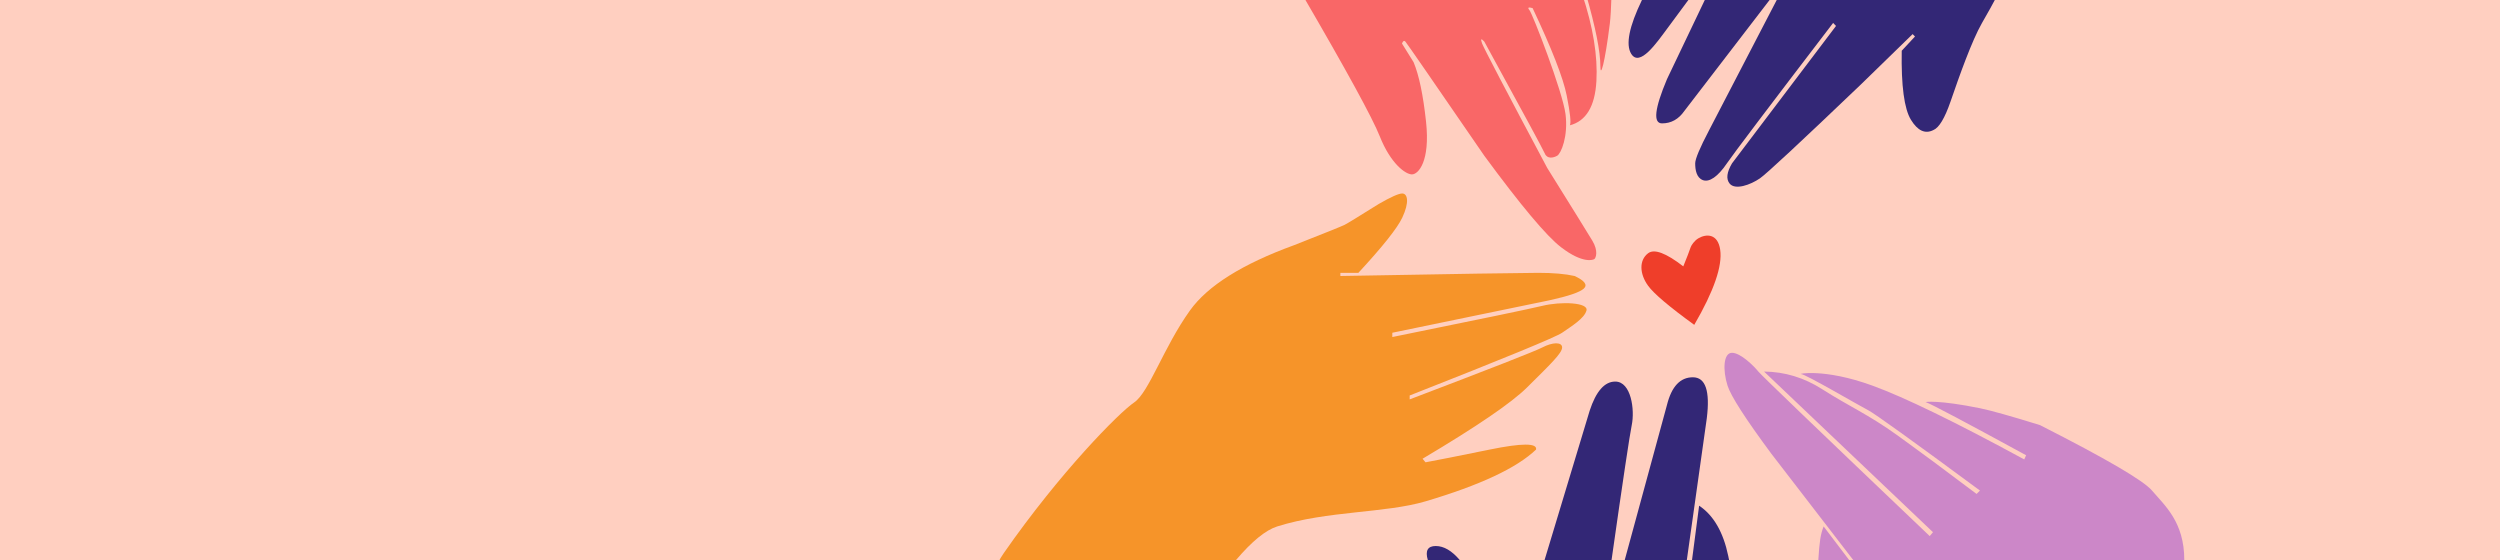 <?xml version="1.0" encoding="UTF-8"?>
<svg width="1250px" height="280px" viewBox="0 0 1250 280" version="1.1" xmlns="http://www.w3.org/2000/svg" xmlns:xlink="http://www.w3.org/1999/xlink">
    <title>Artboard Copy 34</title>
    <g id="Artboard-Copy-34" stroke="none" stroke-width="1" fill="none" fill-rule="evenodd">
        <rect fill="#FFCFC0" x="0" y="0" width="1250" height="280"></rect>
        <g id="Group-2" transform="translate(497.346, -3)">
            <g id="Group">
                <path d="M153.633,-1.13686838e-13 C175.928,38.261 188.895,61.976 192.534,71.145 C197.993,84.899 205.449,90.2 208.618,90.2 C211.786,90.2 217.831,83.793 215.671,63.799 C214.231,50.469 212.157,40.569 209.45,34.1 L203.638,24.754 C204.152,23.453 204.716,23.127 205.33,23.778 C205.944,24.429 219.098,43.457 244.792,80.862 C263.14,105.808 275.935,121.06 283.175,126.616 C294.037,134.951 299.298,133.022 299.907,132.47 C300.517,131.917 302.008,128.619 298.782,123.267 C296.632,119.698 289.127,107.599 276.267,86.969 C255.451,47.892 244.597,27.154 243.706,24.754 C242.815,22.355 243.177,22.029 244.792,23.778 C264.168,59.199 274.258,77.86 275.061,79.759 C276.267,82.608 279.344,81.966 281.26,80.862 C283.175,79.759 286.831,71.188 285.407,60.02 C283.984,48.853 268.925,9.855 267.34,7.995 C266.284,6.755 266.826,6.444 268.966,7.062 C278.587,27.452 284.265,42.006 285.999,50.723 C287.734,59.44 288.265,64.418 287.593,65.656 C295.72,63.524 300.141,56.174 300.856,43.606 C301.571,31.038 299.196,16.503 293.729,-1.13686838e-13 L295.644,-1.13686838e-13 C300.441,16.725 302.84,28.768 302.84,36.13 C302.84,42.165 305.067,34.837 307.572,14.782 C307.939,11.846 308.225,6.918 308.429,-1.13686838e-13 L153.633,-1.13686838e-13 Z" id="Path-46" fill="#F96767"></path>
                <path d="M323.628,3 C317.21,16.29 315.416,25.251 318.245,29.882 C322.488,36.828 331.09,24.232 336.154,17.436 C339.53,12.906 343.089,8.094 346.831,3 L323.628,3 Z" id="Path-47" fill="#332776"></path>
                <path d="M355.048,3 L387.441,3 L344.831,58.479 C341.949,62.62 338.228,64.69 333.67,64.69 C329.112,64.69 329.94,57.313 336.154,42.558 L355.048,3 Z" id="Path-48" fill="#332776"></path>
                <path d="M391.021,3 L357.239,68.046 C352.581,76.919 350.251,82.461 350.251,84.672 C350.251,87.988 350.897,91.827 354.068,93.052 C357.239,94.277 361.58,91.378 366.108,84.672 C369.127,80.201 386.828,56.799 419.213,14.467 L420.665,15.968 L368.665,84.672 C366.033,89.126 365.628,92.489 367.45,94.761 C370.184,98.168 377.786,95.495 382.614,92.18 C385.832,89.971 402.644,74.339 433.048,45.284 L458.967,20.054 L460.155,21.251 L453.518,28.371 C453.223,45.898 454.76,57.407 458.127,62.898 C461.494,68.389 465.219,70.105 469.3,68.046 C472.158,66.913 475.047,62.109 477.969,53.632 C482.352,40.916 488.543,23.405 493.664,14.467 C497.078,8.509 499.209,4.687 500.055,3 L391.021,3 Z" id="Path-49" fill="#332776"></path>
                <path d="M120.669,283 C128.634,273.628 135.498,268.034 141.26,266.219 C166.337,258.32 195.189,259.651 215.412,253.668 C242.606,245.623 261.024,236.999 270.667,227.797 C271.41,224.483 263.668,224.483 247.441,227.797 C231.214,231.111 220.538,233.229 215.412,234.151 L213.934,232.371 C240.991,216.305 258.398,204.427 266.158,196.737 C277.797,185.201 283.713,179.585 283.713,176.734 C283.713,173.882 278.898,174.051 273.794,176.734 C270.391,178.523 248.289,187.178 207.488,202.698 L207.488,200.743 C255.171,182.006 280.58,171.549 283.713,169.372 C288.413,166.106 294.849,162.227 295.894,158.233 C296.939,154.239 283.329,153.615 273.794,155.924 C267.437,157.463 242.443,162.66 198.812,171.515 L198.812,169.372 L277.434,153.136 C286.913,151.052 292.629,149.096 294.584,147.267 C296.539,145.439 294.999,143.35 289.964,141 C285.367,139.947 279.288,139.42 271.725,139.42 C264.163,139.42 231.2,139.947 172.837,141 L172.837,139.42 L181.847,139.42 C193.984,126.288 201.292,117.102 203.77,111.863 C207.488,104.004 206.43,99.74 203.77,99.74 C201.997,99.74 198.071,101.494 191.992,105.003 C182.066,111.221 176.392,114.69 174.97,115.411 C173.548,116.132 165.109,119.529 149.654,125.602 C123.807,135.022 106.469,145.899 97.639,158.233 C84.393,176.734 77.151,199.223 69.689,204.254 C62.227,209.286 32.657,239.175 4.577,279.504 C-14.142,306.39 24.555,307.555 120.669,283 Z" id="Path-50" fill="#F69429"></path>
                <path d="M274.944,283 L297.484,208.367 C300.674,198.645 304.939,193.783 310.279,193.783 C318.288,193.783 320.089,208.024 318.539,215.477 C317.506,220.446 314.136,242.954 308.429,283 L274.944,283 Z" id="Path-52" fill="#332776"></path>
                <path d="M315.024,283 L336.154,205.426 C338.454,196.237 342.765,191.642 349.088,191.642 C355.411,191.642 357.735,198.449 356.061,212.062 L346.07,283 L315.024,283 Z" id="Path-53" fill="#332776"></path>
                <path d="M429.264,283 L388.301,229.829 C375.365,212.368 368.07,201.022 366.415,195.79 C363.933,187.942 364.369,179.402 368.642,179.402 C372.916,179.402 379.525,185.915 381.831,188.779 C383.369,190.688 411.928,218.11 467.508,271.045 L469.145,269.099 L384.682,188.779 C395.006,188.879 404.675,191.808 413.69,197.565 C427.212,206.202 436.738,210.152 451.386,220.677 C461.151,227.693 474.338,237.458 490.946,249.971 L492.639,248.285 C458.596,223.157 439.971,209.769 436.766,208.121 C431.959,205.65 405.366,190.035 403.207,190.035 C401.048,190.035 414.568,186.958 438.815,195.79 C454.98,201.678 480.3,213.985 514.777,232.712 L515.71,230.628 C485.376,214.072 468.617,205.198 465.433,204.007 C465.433,204.007 471.841,202.882 492.639,207.113 C498.027,208.209 508.031,211.023 522.654,215.554 C555.71,232.336 574.377,243.247 578.654,248.285 C585.069,255.843 594.797,263.939 594.797,283 C594.797,295.708 539.619,295.708 429.264,283 Z" id="Path-56" fill="#CC87C8"></path>
                <path d="M349.779,165.427 C359.59,148.537 363.915,136.031 362.757,127.911 C361.594,119.761 355.828,119.822 351.838,122.156 C349.865,123.311 348.314,125.63 347.994,126.59 C347.348,128.524 346.117,131.722 344.301,136.184 C335.635,129.481 329.769,127.295 326.703,129.628 C322.103,133.127 322.412,139.956 326.703,145.875 C329.563,149.821 337.256,156.338 349.779,165.427 Z" id="Path-57" fill="#EF3E2A"></path>
            </g>
            <path d="M216.559,283 C215.186,278.339 216.51,276.008 220.531,276.008 C224.552,276.008 228.547,278.339 232.514,283 L216.559,283 Z" id="Path-51" fill="#332776"></path>
            <path d="M348.665,283 L352.217,255.843 C359.443,260.67 364.297,269.056 366.78,281 C369.263,292.944 369.263,293.611 366.78,283 L348.665,283 Z" id="Path-54" fill="#332776"></path>
            <path d="M411.817,283 C412.078,278.44 412.399,274.958 412.779,272.556 C413.159,270.154 413.723,268.042 414.471,266.219 L427.212,283 L411.817,283 Z" id="Path-55" fill="#CC87C8"></path>
        </g>
    </g>
</svg>